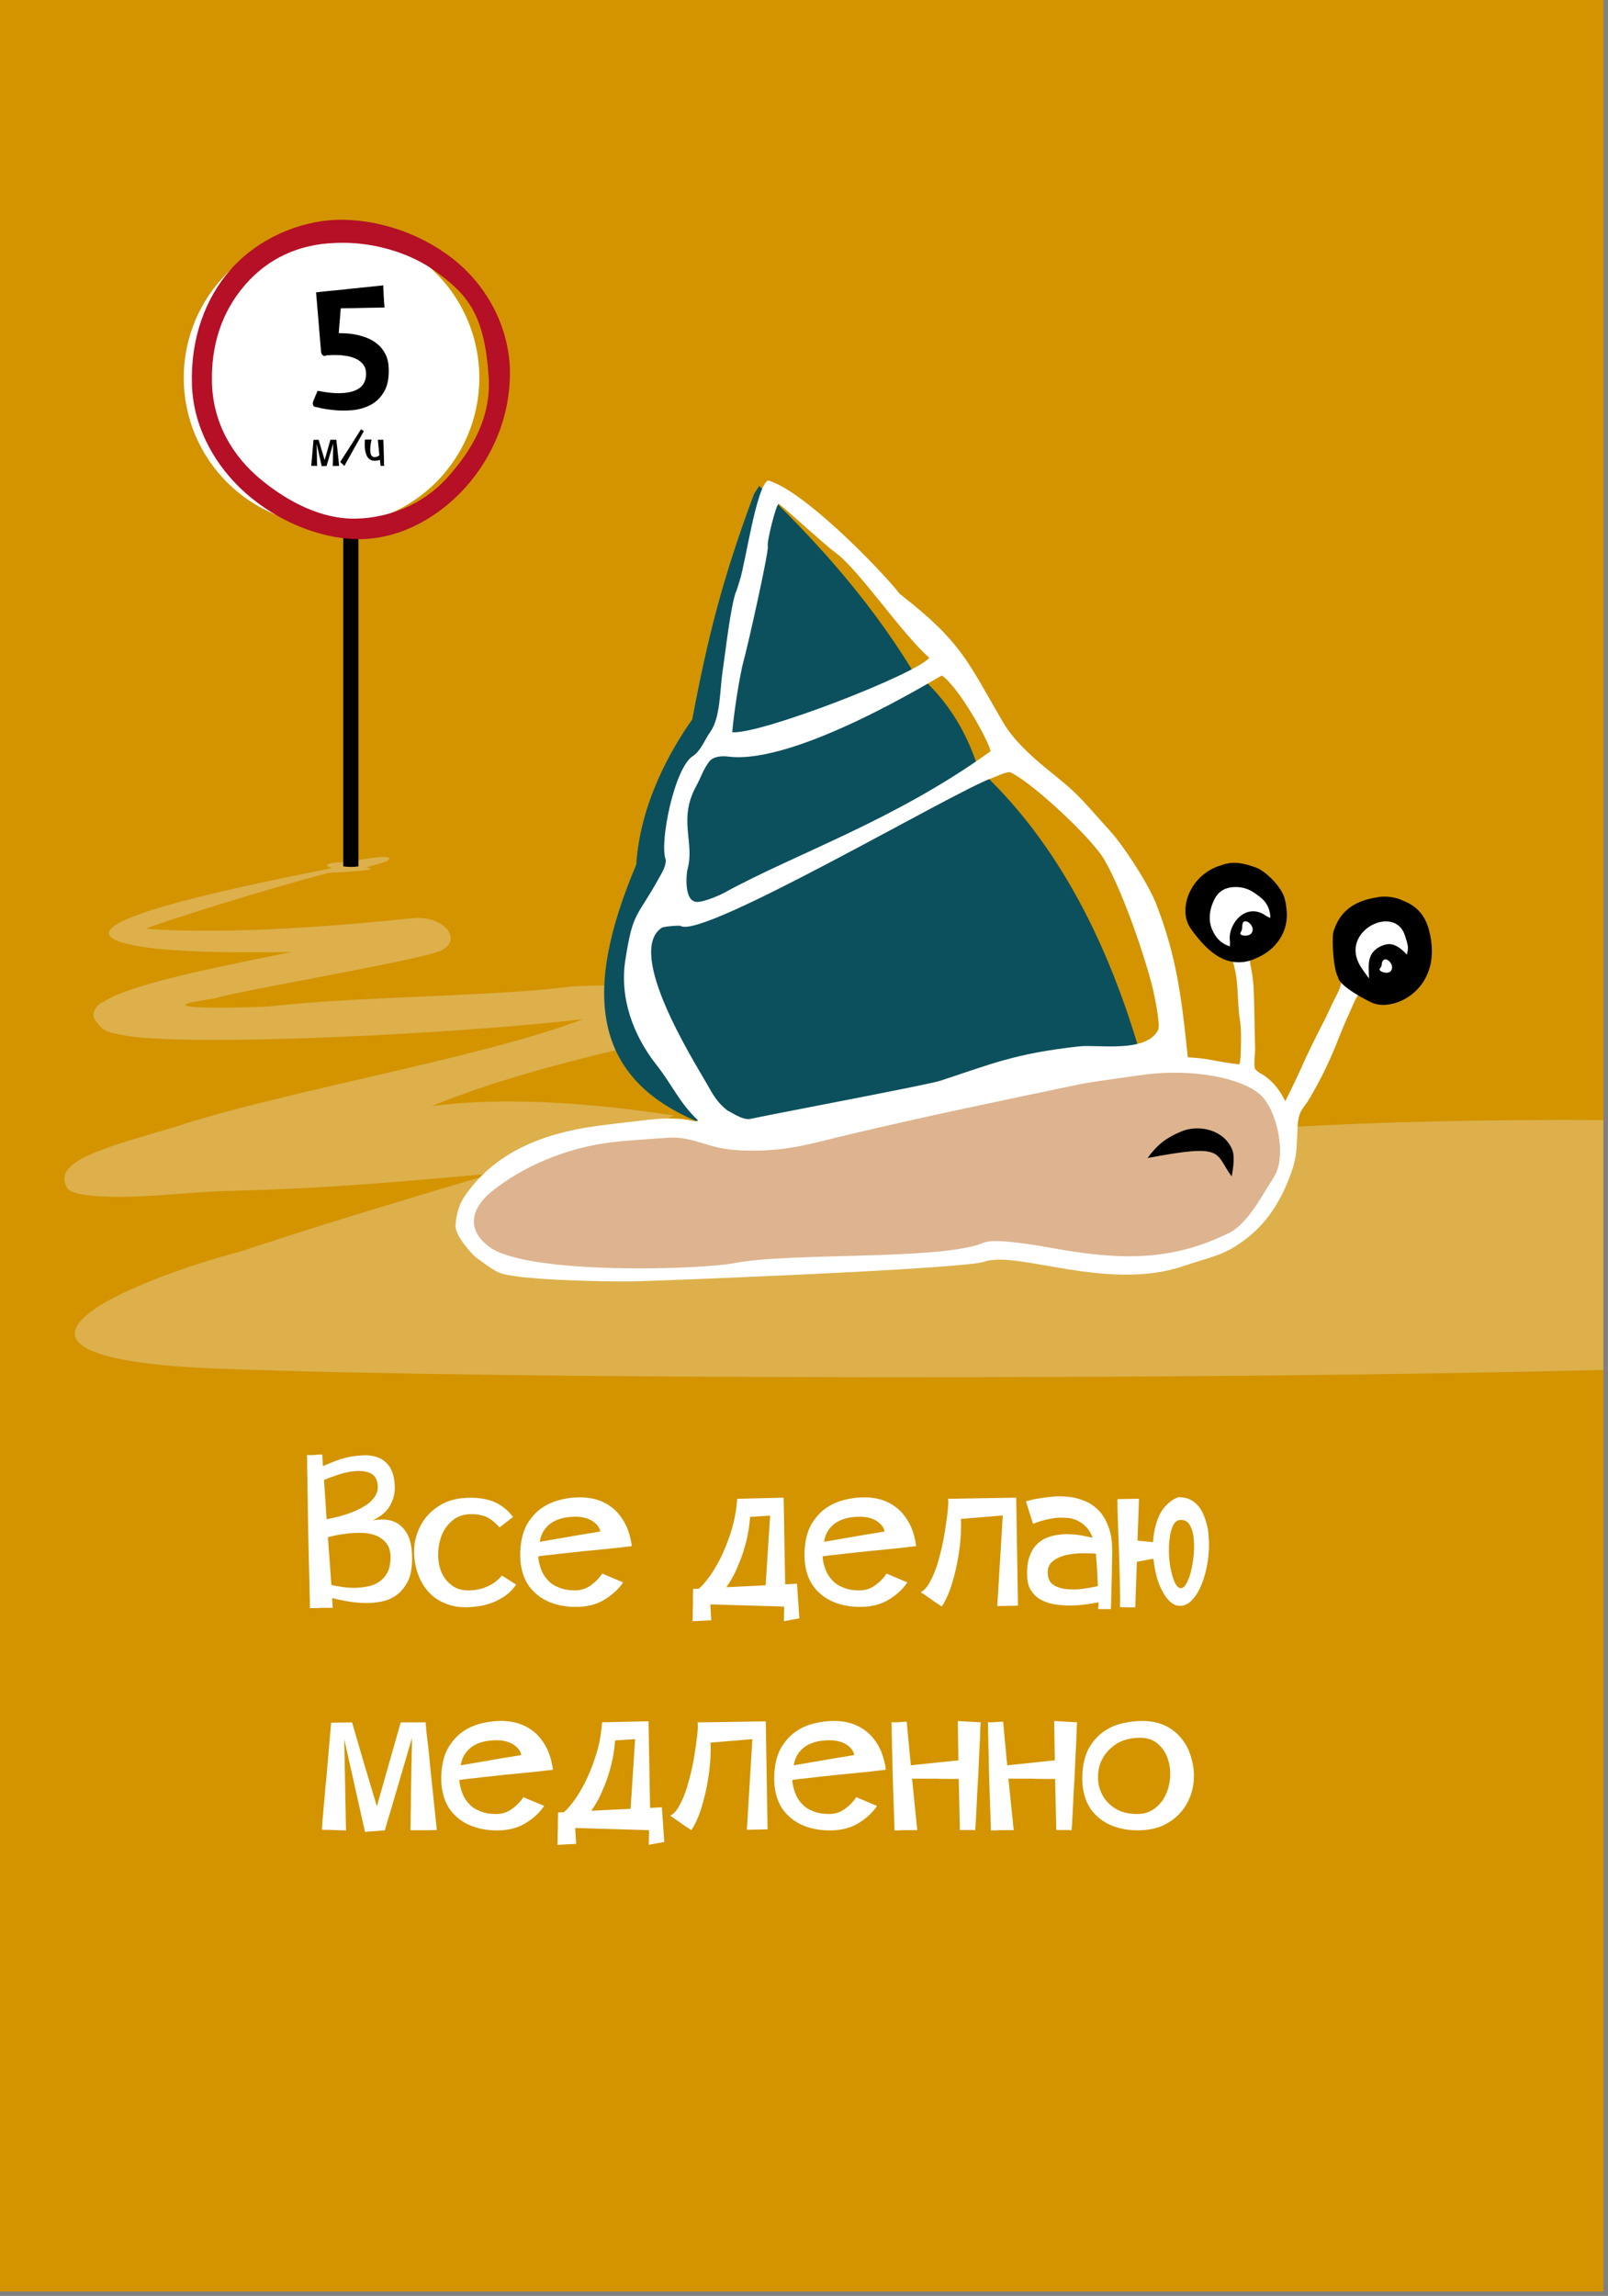 <svg width="199" height="284" viewBox="0 0 199 284" fill="none" xmlns="http://www.w3.org/2000/svg">
<rect x="0" y="0" width="199" height="284" fill="#808080" stroke="none"/>
<path fill-rule="evenodd" clip-rule="evenodd" d="M198.43 0H0V283.46H198.43V0Z" fill="#D39400"/>
<path fill-rule="evenodd" clip-rule="evenodd" d="M47.91 106.53C49.18 105.55 45.66 106.17 44.03 106.45C43.56 106.53 42.97 106.7 42.38 106.65C41.99 106.62 39.3 106.81 41.07 107.38C32.7 109.09 6.77 114.07 15.1 116.59C18.93 117.75 27.63 117.91 36.07 117.76C27.3 119.55 18.05 121.33 13.71 123.41L12.35 124.17C11.61 124.77 11.32 125.59 11.77 126.19C12.26 126.83 12.63 127.49 14.1 127.84L15.95 128.18C24.89 129.42 56.07 127.94 72.17 126.07C59.61 130.87 34.8 135.04 21.72 139.38C12.62 142.06 6.32 143.7 8.34 146.98C8.65 147.49 9.86 147.77 11.39 147.91C16.7 148.39 22.67 147.49 27.8 147.33C34.92 147.12 41.25 147 61.04 145.14C41.29 151.01 36.8 152.51 29.64 154.84C16.36 158.35 -7.4 168 27.21 169.31C62.78 170.66 149.96 170.73 198.41 169.45V138.55C184.77 138.46 170.24 138.77 159.21 139.45C160.04 142.93 152.56 151.65 138.61 151.4C134.89 151.33 128.61 152.28 125.26 150.49C102.41 154.88 76.42 159.24 65.36 156.77C59 155.35 57.65 150.16 64.54 145.27C68.29 142.61 74.15 142.16 83.42 137.99C81.67 137.72 79.91 137.48 78.16 137.26C69.37 136.18 60.68 135.86 53.42 136.83C68.41 130.63 90.18 127.23 90.17 126.53C90.65 120.58 70.45 122.05 70.45 122.05C62.4 123.2 43.53 123.29 33.59 124.47C32.24 124.63 16.03 125.04 26.36 123.54C30.28 122.42 50.67 118.99 54.24 117.72C57.5 116.56 55.18 113.13 50.94 113.59C43.33 114.4 28.46 115.69 18.03 114.88C20.78 113.79 33.42 109.85 40.65 107.98C43.23 107.83 47.3 107.62 45.33 107.3C46.59 106.94 47.49 106.68 47.91 106.53Z" fill="#DDB04B"/>
<path d="M38.02 179.97C38.05 180 38.18 180 38.37 180C38.56 180 38.75 180 38.99 179.97C39.26 179.94 39.56 179.94 39.88 179.92L39.96 181.35C40.34 181.19 40.8 181 41.36 180.78C41.93 180.56 42.52 180.37 43.14 180.24C43.76 180.11 44.38 180.05 45.03 180.02C45.65 179.99 46.25 180.1 46.79 180.29C47.3 180.48 47.76 180.83 48.14 181.32C48.49 181.81 48.73 182.48 48.82 183.35C48.9 184.05 48.85 184.67 48.71 185.19C48.55 185.73 48.33 186.19 48.06 186.57C47.79 186.95 47.47 187.24 47.11 187.49C46.75 187.74 46.41 187.95 46.08 188.08C46.54 188 47.02 187.94 47.59 187.97C48.13 188 48.64 188.13 49.13 188.4C49.62 188.7 50.05 189.13 50.4 189.75C50.75 190.37 50.94 191.21 50.99 192.29C51.04 193.56 50.91 194.58 50.58 195.37C50.23 196.15 49.77 196.77 49.2 197.21C48.63 197.67 47.96 197.97 47.23 198.1C46.5 198.26 45.75 198.32 44.99 198.29C44.23 198.26 43.5 198.18 42.83 198.05C42.16 197.92 41.56 197.81 41.1 197.67L41.18 198.89H39.75C39.56 198.89 39.4 198.89 39.24 198.92C39.08 198.92 38.92 198.92 38.78 198.92H38.35C38.35 198.92 38.35 198.65 38.35 198.11C38.32 197.57 38.32 196.84 38.3 195.95C38.27 195.06 38.25 194.06 38.22 192.93C38.19 191.8 38.17 190.64 38.14 189.45C38.11 188.26 38.11 187.1 38.09 185.97C38.06 184.84 38.04 183.84 38.04 182.95C38.01 182.06 38.01 181.36 38.01 180.82C37.99 180.24 37.99 179.97 38.02 179.97ZM48.33 192.82C48.36 192.09 48.22 191.5 47.92 191.04C47.62 190.61 47.22 190.28 46.76 190.04C46.27 189.82 45.73 189.69 45.14 189.63C44.52 189.6 43.93 189.6 43.36 189.66C42.79 189.71 42.25 189.8 41.74 189.88C41.23 189.99 40.85 190.07 40.58 190.15L41.01 196.06C41.36 196.14 41.79 196.22 42.31 196.3C42.8 196.38 43.31 196.41 43.85 196.41C44.36 196.41 44.9 196.36 45.44 196.25C45.95 196.17 46.44 195.98 46.87 195.71C47.28 195.44 47.63 195.06 47.9 194.6C48.17 194.15 48.3 193.55 48.33 192.82ZM46.74 183.67C46.66 182.94 46.36 182.48 45.85 182.24C45.34 182 44.72 181.92 44.04 181.97C43.34 182.02 42.64 182.16 41.91 182.4C41.18 182.64 40.59 182.86 40.1 183.07L40.42 187.93C40.72 187.88 41.07 187.79 41.5 187.69C41.93 187.61 42.39 187.47 42.88 187.31C43.37 187.15 43.85 186.96 44.34 186.72C44.83 186.5 45.26 186.23 45.64 185.94C45.99 185.64 46.29 185.32 46.5 184.94C46.71 184.56 46.79 184.13 46.74 183.67ZM63.88 196.01C63.5 196.55 63.07 197.01 62.58 197.36C62.07 197.71 61.55 198.01 60.99 198.22C60.42 198.44 59.88 198.6 59.32 198.68C58.75 198.76 58.19 198.82 57.67 198.82C56.7 198.82 55.83 198.66 55.08 198.33C54.32 198.03 53.68 197.6 53.14 197.03C52.6 196.46 52.17 195.82 51.87 195.06C51.55 194.33 51.36 193.52 51.28 192.68C51.2 191.82 51.25 190.95 51.5 190.09C51.74 189.25 52.12 188.47 52.66 187.77C53.2 187.07 53.9 186.5 54.74 186.04C55.58 185.58 56.58 185.34 57.74 185.28C59.09 185.23 60.22 185.39 61.17 185.79C62.09 186.19 62.87 186.82 63.49 187.65L61.82 188.95C61.42 188.46 60.93 188.06 60.42 187.76C59.91 187.46 59.18 187.3 58.29 187.3C57.43 187.3 56.7 187.54 56.1 188C55.48 188.49 55.02 189.08 54.72 189.78C54.42 190.48 54.26 191.24 54.23 192.05C54.2 192.89 54.31 193.64 54.58 194.35C54.85 195.05 55.28 195.62 55.88 196.08C56.45 196.54 57.2 196.75 58.09 196.73C59.01 196.7 59.82 196.51 60.49 196.16C61.17 195.84 61.71 195.4 62.11 194.89L63.88 196.01ZM77.11 195.74C76.6 196.52 75.87 197.2 74.95 197.79C74.03 198.38 72.95 198.71 71.71 198.76C70.55 198.81 69.52 198.68 68.58 198.38C67.63 198.08 66.83 197.62 66.18 197C65.5 196.38 65.02 195.62 64.72 194.68C64.42 193.73 64.31 192.65 64.42 191.41C64.53 190.17 64.85 189.14 65.36 188.33C65.87 187.55 66.47 186.9 67.2 186.44C67.9 185.98 68.66 185.68 69.47 185.49C70.28 185.3 71.04 185.22 71.76 185.22C72.73 185.22 73.6 185.38 74.35 185.68C75.08 185.98 75.73 186.41 76.27 186.95C76.81 187.52 77.24 188.17 77.57 188.89C77.87 189.62 78.08 190.4 78.19 191.24C78.19 191.27 77.92 191.29 77.35 191.35C76.78 191.43 76.05 191.51 75.19 191.59C74.33 191.67 73.41 191.78 72.41 191.86C71.41 191.97 70.47 192.08 69.63 192.16C68.77 192.27 68.04 192.35 67.47 192.4C66.9 192.48 66.61 192.51 66.61 192.54C66.64 193.08 66.77 193.59 66.96 194.11C67.15 194.62 67.42 195.08 67.8 195.46C68.15 195.87 68.61 196.16 69.18 196.38C69.75 196.62 70.4 196.73 71.18 196.73C71.91 196.73 72.58 196.51 73.15 196.08C73.72 195.67 74.18 195.19 74.53 194.65L77.11 195.74ZM70.58 190.07C71.04 189.99 71.5 189.91 71.96 189.83C72.42 189.75 72.8 189.7 73.15 189.64C73.5 189.59 73.77 189.53 73.99 189.5C74.18 189.47 74.29 189.45 74.29 189.45C74.21 188.94 73.86 188.51 73.29 188.13C72.72 187.78 71.97 187.59 71.02 187.62C69.81 187.65 68.83 187.94 68.1 188.48C67.37 189.05 66.94 189.78 66.8 190.72L70.58 190.07ZM85.78 196.55L86.48 196.52C86.75 196.33 87.13 195.9 87.61 195.28C88.1 194.66 88.58 193.85 89.1 192.88C89.59 191.91 90.05 190.8 90.45 189.53C90.86 188.26 91.13 186.88 91.23 185.4L96.98 185.26L97.17 195.98L98.63 195.9L98.93 200.19L97.01 200.54L97.04 198.73L87.91 198.46L88.02 200.43L86.89 200.48C86.59 200.51 86.32 200.51 86.08 200.53C85.84 200.53 85.7 200.53 85.68 200.56C85.71 200.51 85.73 200.26 85.73 199.86C85.73 199.43 85.73 198.97 85.76 198.48C85.75 197.93 85.75 197.28 85.78 196.55ZM95.31 187.48L92.83 187.64C92.75 188.72 92.59 189.72 92.37 190.61C92.13 191.53 91.88 192.34 91.59 193.07C91.29 193.8 91.02 194.45 90.73 194.99C90.43 195.53 90.14 195.99 89.89 196.34L94.75 196.1L95.31 187.48ZM85.67 200.6V200.57V200.6ZM112.29 195.74C111.78 196.52 111.05 197.2 110.13 197.79C109.21 198.38 108.13 198.71 106.89 198.76C105.73 198.81 104.7 198.68 103.76 198.38C102.81 198.08 102 197.62 101.36 197C100.68 196.38 100.2 195.62 99.9 194.68C99.6 193.73 99.49 192.65 99.6 191.41C99.71 190.17 100.03 189.14 100.55 188.33C101.06 187.55 101.66 186.9 102.39 186.44C103.09 185.98 103.85 185.68 104.66 185.49C105.47 185.3 106.23 185.22 106.95 185.22C107.92 185.22 108.79 185.38 109.54 185.68C110.27 185.98 110.92 186.41 111.46 186.95C112 187.52 112.43 188.17 112.76 188.89C113.06 189.62 113.27 190.4 113.38 191.24C113.38 191.27 113.11 191.29 112.54 191.35C111.97 191.43 111.24 191.51 110.38 191.59C109.52 191.67 108.6 191.78 107.6 191.86C106.6 191.97 105.66 192.08 104.82 192.16C103.96 192.27 103.23 192.35 102.66 192.4C102.09 192.48 101.8 192.51 101.8 192.54C101.83 193.08 101.96 193.59 102.15 194.11C102.34 194.62 102.61 195.08 102.99 195.46C103.34 195.87 103.8 196.16 104.37 196.38C104.94 196.62 105.59 196.73 106.37 196.73C107.1 196.73 107.77 196.51 108.34 196.08C108.91 195.67 109.37 195.19 109.72 194.65L112.29 195.74ZM105.76 190.07C106.22 189.99 106.68 189.91 107.14 189.83C107.6 189.75 107.98 189.7 108.33 189.64C108.68 189.59 108.95 189.53 109.17 189.5C109.36 189.47 109.47 189.45 109.47 189.45C109.39 188.94 109.04 188.51 108.47 188.13C107.9 187.78 107.15 187.59 106.2 187.62C104.98 187.65 104.01 187.94 103.28 188.48C102.55 189.05 102.12 189.78 101.98 190.72L105.76 190.07ZM113.97 196.93C114.38 196.74 114.75 196.31 115.1 195.66C115.45 195.04 115.75 194.28 116.02 193.45C116.26 192.61 116.51 191.72 116.69 190.78C116.88 189.86 117.01 189 117.12 188.21C117.23 187.43 117.31 186.78 117.34 186.24C117.37 185.73 117.34 185.43 117.31 185.4L125.76 185.26L125.98 198.62L123.42 198.67L124.1 187.46L118.92 187.89C118.95 188.59 118.95 189.43 118.87 190.4C118.79 191.4 118.63 192.4 118.44 193.4C118.25 194.4 117.98 195.37 117.68 196.32C117.36 197.27 116.98 198.08 116.55 198.72C116.04 198.4 115.6 198.1 115.23 197.83C114.91 197.61 114.61 197.4 114.34 197.21C114.05 197.04 113.94 196.96 113.97 196.93ZM126.95 185.72C126.95 185.72 127.11 185.67 127.44 185.58C127.74 185.5 128.14 185.42 128.65 185.34C129.16 185.26 129.73 185.18 130.38 185.12C131.03 185.07 131.7 185.09 132.38 185.17C133.06 185.25 133.7 185.44 134.35 185.71C134.97 185.98 135.54 186.39 136.05 186.92C136.54 187.46 136.94 188.16 137.24 189.03C137.54 189.89 137.67 190.95 137.64 192.22C137.61 193.92 137.59 195.24 137.56 196.16C137.53 197.08 137.53 197.75 137.51 198.18L137.48 199.04H135.89C135.89 199.01 135.89 198.99 135.92 198.9C135.92 198.85 135.92 198.77 135.95 198.66C135.95 198.55 135.95 198.39 135.95 198.2C135.57 198.28 135.11 198.36 134.55 198.44C133.99 198.52 133.36 198.58 132.71 198.6C132.06 198.63 131.41 198.57 130.77 198.49C130.12 198.41 129.53 198.25 129.01 197.98C128.47 197.74 128.04 197.36 127.69 196.87C127.34 196.41 127.15 195.79 127.12 195.03C127.07 194 127.17 193.14 127.44 192.47C127.68 191.79 128.03 191.28 128.49 190.88C128.95 190.47 129.46 190.21 130.06 190.04C130.63 189.88 131.25 189.8 131.87 189.77C132.49 189.77 133.08 189.82 133.68 189.9C134.25 190.01 134.76 190.12 135.22 190.22C135.03 189.68 134.76 189.25 134.44 188.9C134.12 188.58 133.76 188.31 133.39 188.12C133.01 187.93 132.61 187.82 132.2 187.77C131.77 187.74 131.34 187.72 130.93 187.74C129.96 187.82 128.93 188.06 127.85 188.5C127.66 187.96 127.53 187.47 127.39 187.07C127.28 186.72 127.17 186.39 127.09 186.1C127.01 185.83 126.95 185.7 126.95 185.72ZM135.62 192.18C135.13 192.15 134.54 192.13 133.87 192.13C133.17 192.16 132.49 192.24 131.87 192.37C131.25 192.53 130.71 192.77 130.28 193.13C129.85 193.48 129.63 193.97 129.66 194.62C129.69 195.3 129.93 195.78 130.42 196.08C130.91 196.38 131.47 196.54 132.15 196.59C132.83 196.64 133.5 196.62 134.2 196.51C134.88 196.4 135.44 196.29 135.87 196.21C135.84 195.72 135.82 195.16 135.79 194.51C135.76 193.85 135.7 193.07 135.62 192.18ZM145.8 185.21C146.53 185.18 147.12 185.35 147.64 185.7C148.15 186.05 148.56 186.54 148.85 187.16C149.14 187.78 149.36 188.48 149.5 189.27C149.61 190.08 149.64 190.89 149.61 191.73C149.56 192.57 149.45 193.4 149.26 194.21C149.07 195.02 148.83 195.75 148.53 196.4C148.23 197.05 147.88 197.56 147.48 197.97C147.07 198.38 146.62 198.62 146.13 198.64C145.7 198.67 145.29 198.53 144.91 198.21C144.53 197.91 144.21 197.48 143.91 196.94C143.61 196.4 143.34 195.78 143.15 195.05C142.96 194.32 142.83 193.59 142.74 192.81L140.69 193.19L140.5 198.83H139.64L138.61 198.8C138.64 197.75 138.61 196.56 138.58 195.26C138.55 193.96 138.5 192.69 138.47 191.43C138.42 190.16 138.36 189 138.34 187.92C138.31 186.87 138.29 186.03 138.29 185.44L140.96 185.39L140.77 190.57L142.69 190.76C142.72 190.14 142.82 189.54 142.96 188.95C143.1 188.38 143.28 187.84 143.53 187.33C143.77 186.84 144.1 186.41 144.48 186.06C144.83 185.7 145.29 185.4 145.8 185.21ZM146.04 188.02C145.69 188.05 145.39 188.26 145.18 188.7C144.96 189.13 144.83 189.67 144.75 190.29C144.67 190.91 144.64 191.59 144.67 192.31C144.7 193.04 144.8 193.71 144.94 194.34C145.08 194.96 145.24 195.47 145.45 195.88C145.67 196.29 145.91 196.47 146.21 196.45C146.45 196.42 146.67 196.18 146.91 195.72C147.13 195.29 147.32 194.75 147.45 194.13C147.59 193.51 147.69 192.81 147.75 192.08C147.8 191.35 147.78 190.68 147.7 190.06C147.62 189.44 147.43 188.95 147.19 188.55C146.91 188.15 146.53 187.99 146.04 188.02Z" fill="white"/>
<path d="M45.17 226.6L42.6 215.12L42.82 226.43C42.25 226.4 41.77 226.4 41.33 226.38C40.95 226.35 40.6 226.35 40.3 226.35C40 226.35 39.84 226.35 39.84 226.32C39.87 225.64 39.92 224.97 40 224.24C40.05 223.62 40.11 222.89 40.19 222.11C40.24 221.33 40.32 220.54 40.41 219.71C40.57 217.79 40.76 215.58 40.98 213.09L43.57 213.06L45.08 218.24C45.27 218.89 45.46 219.51 45.65 220.13C45.84 220.75 46 221.32 46.14 221.78C46.28 222.27 46.41 222.64 46.49 222.94C46.57 223.24 46.63 223.4 46.65 223.4L49.59 213.06H51.13H52.67C52.67 213.06 52.7 213.25 52.72 213.63C52.75 214.03 52.8 214.52 52.88 215.14C52.96 215.76 53.04 216.49 53.12 217.27C53.2 218.08 53.28 218.89 53.36 219.73L54.06 226.37C53.47 226.4 52.93 226.4 52.47 226.4H50.82C50.79 226.4 50.79 226.1 50.82 225.54C50.82 224.97 50.82 224.27 50.85 223.43C50.85 222.59 50.85 221.67 50.88 220.68C50.91 219.71 50.91 218.79 50.93 217.95C50.95 217.11 50.96 216.41 50.98 215.84C50.98 215.27 50.98 215 50.98 215C50.36 217.13 49.79 219.05 49.31 220.7C49.09 221.43 48.88 222.13 48.69 222.81C48.5 223.49 48.31 224.11 48.15 224.62C47.99 225.16 47.85 225.59 47.77 225.92C47.69 226.24 47.63 226.41 47.63 226.41L45.17 226.6ZM67.34 223.39C66.83 224.17 66.1 224.85 65.18 225.44C64.26 226.03 63.18 226.36 61.94 226.41C60.78 226.46 59.75 226.33 58.81 226.03C57.87 225.73 57.05 225.27 56.41 224.65C55.73 224.03 55.25 223.27 54.95 222.33C54.65 221.38 54.54 220.3 54.65 219.06C54.76 217.82 55.08 216.79 55.6 215.98C56.11 215.2 56.71 214.55 57.44 214.09C58.14 213.63 58.9 213.33 59.71 213.15C60.52 212.96 61.28 212.88 62 212.88C62.97 212.88 63.84 213.04 64.59 213.34C65.32 213.64 65.97 214.07 66.51 214.61C67.05 215.18 67.48 215.83 67.81 216.55C68.11 217.28 68.32 218.06 68.43 218.9C68.43 218.93 68.16 218.95 67.59 219.01C67.02 219.09 66.29 219.17 65.43 219.25C64.57 219.33 63.65 219.44 62.65 219.52C61.65 219.63 60.71 219.74 59.87 219.82C59.01 219.93 58.28 220.01 57.71 220.06C57.14 220.14 56.85 220.17 56.85 220.2C56.88 220.74 57.01 221.25 57.2 221.77C57.39 222.28 57.66 222.74 58.04 223.12C58.39 223.53 58.85 223.82 59.42 224.04C59.99 224.28 60.63 224.39 61.42 224.39C62.15 224.39 62.82 224.17 63.39 223.74C63.96 223.33 64.42 222.85 64.77 222.31L67.34 223.39ZM60.8 217.72C61.26 217.64 61.72 217.56 62.18 217.48C62.64 217.4 63.02 217.34 63.37 217.29C63.72 217.24 63.99 217.18 64.21 217.15C64.4 217.12 64.51 217.1 64.51 217.1C64.43 216.59 64.08 216.15 63.51 215.78C62.94 215.43 62.19 215.24 61.24 215.27C60.03 215.3 59.05 215.59 58.32 216.13C57.59 216.7 57.16 217.43 57.02 218.37L60.8 217.72ZM69.07 224.2L69.77 224.17C70.04 223.98 70.42 223.55 70.9 222.93C71.39 222.31 71.87 221.5 72.38 220.53C72.87 219.56 73.33 218.45 73.73 217.18C74.14 215.91 74.41 214.53 74.51 213.05L80.26 212.92L80.45 223.64L81.91 223.56L82.21 227.85L80.29 228.2L80.32 226.39L71.19 226.12L71.3 228.09L70.17 228.14C69.87 228.17 69.6 228.17 69.36 228.19C69.12 228.19 68.98 228.19 68.96 228.22C68.99 228.17 69.01 227.92 69.01 227.52C69.01 227.09 69.01 226.63 69.04 226.14C69.04 225.57 69.04 224.93 69.07 224.2ZM78.6 215.13L76.12 215.29C76.04 216.37 75.88 217.37 75.66 218.26C75.42 219.18 75.17 219.99 74.88 220.72C74.58 221.45 74.31 222.1 74.02 222.64C73.72 223.18 73.43 223.64 73.18 223.99L78.04 223.75L78.6 215.13ZM68.96 228.25V228.22V228.25ZM82.97 224.58C83.38 224.39 83.75 223.96 84.1 223.31C84.45 222.69 84.75 221.93 85.02 221.1C85.26 220.26 85.51 219.37 85.7 218.43C85.89 217.51 86.02 216.65 86.13 215.87C86.24 215.09 86.32 214.44 86.35 213.9C86.38 213.39 86.35 213.09 86.32 213.06L94.77 212.93L94.99 226.29L92.43 226.34L93.11 215.13L87.93 215.56C87.96 216.26 87.96 217.1 87.88 218.07C87.8 219.07 87.64 220.07 87.45 221.07C87.26 222.07 86.99 223.04 86.69 223.99C86.37 224.94 85.99 225.74 85.56 226.39C85.05 226.07 84.62 225.77 84.24 225.5C83.92 225.28 83.62 225.07 83.35 224.88C83.05 224.68 82.94 224.6 82.97 224.58ZM108.54 223.39C108.03 224.17 107.3 224.85 106.38 225.44C105.46 226.03 104.38 226.36 103.14 226.41C101.98 226.46 100.95 226.33 100.01 226.03C99.06 225.73 98.26 225.27 97.61 224.65C96.93 224.03 96.45 223.27 96.15 222.33C95.85 221.38 95.75 220.3 95.85 219.06C95.96 217.82 96.28 216.79 96.8 215.98C97.31 215.2 97.91 214.55 98.64 214.09C99.34 213.63 100.1 213.33 100.91 213.15C101.72 212.96 102.48 212.88 103.2 212.88C104.17 212.88 105.04 213.04 105.79 213.34C106.52 213.64 107.17 214.07 107.71 214.61C108.25 215.18 108.68 215.83 109.01 216.55C109.31 217.28 109.52 218.06 109.63 218.9C109.63 218.93 109.36 218.95 108.79 219.01C108.22 219.09 107.49 219.17 106.63 219.25C105.77 219.33 104.85 219.44 103.85 219.52C102.85 219.63 101.91 219.74 101.07 219.82C100.21 219.93 99.48 220.01 98.91 220.06C98.34 220.14 98.05 220.17 98.05 220.2C98.08 220.74 98.21 221.25 98.4 221.77C98.59 222.28 98.86 222.74 99.24 223.12C99.59 223.53 100.05 223.82 100.62 224.04C101.19 224.28 101.84 224.39 102.62 224.39C103.35 224.39 104.02 224.17 104.59 223.74C105.16 223.33 105.62 222.85 105.97 222.31L108.54 223.39ZM102.01 217.72C102.47 217.64 102.93 217.56 103.39 217.48C103.85 217.4 104.23 217.34 104.58 217.29C104.93 217.24 105.2 217.18 105.42 217.15C105.61 217.12 105.72 217.1 105.72 217.1C105.64 216.59 105.29 216.15 104.72 215.78C104.15 215.43 103.4 215.24 102.45 215.27C101.24 215.3 100.26 215.59 99.53 216.13C98.8 216.7 98.37 217.43 98.23 218.37L102.01 217.72ZM110.35 213.02C110.38 213.05 110.51 213.05 110.7 213.05C110.89 213.05 111.08 213.05 111.32 213.02C111.59 212.99 111.89 212.99 112.21 212.97L112.72 218.37L118.61 217.75L118.53 212.89C119.04 212.92 119.53 212.94 119.93 212.97C120.28 213 120.6 213 120.9 213.02C121.2 213.05 121.33 213.05 121.36 213.02C121.36 213.02 121.36 213.21 121.33 213.59C121.3 213.97 121.3 214.48 121.28 215.1C121.25 215.72 121.2 216.45 121.17 217.26C121.14 218.07 121.09 218.88 121.06 219.72C121.01 220.56 120.95 221.39 120.92 222.18C120.89 222.99 120.84 223.72 120.81 224.34C120.78 224.96 120.76 225.47 120.73 225.85C120.7 226.23 120.68 226.42 120.65 226.42C120.62 226.39 120.51 226.39 120.33 226.37C120.14 226.37 119.92 226.37 119.68 226.37H118.79L118.65 220.05C118.27 220.05 117.84 220.05 117.33 220.05C116.82 220.05 116.3 220.05 115.79 220.02C115.28 220.02 114.76 220.02 114.25 220.02C113.74 220.02 113.28 220.02 112.87 220.02L113.52 226.39H112.09C111.9 226.39 111.74 226.39 111.58 226.39C111.42 226.42 111.26 226.42 111.12 226.42H110.69C110.69 226.42 110.69 226.23 110.69 225.85C110.66 225.47 110.66 224.96 110.64 224.34C110.61 223.72 110.59 222.99 110.56 222.18C110.53 221.37 110.51 220.53 110.48 219.7C110.45 218.86 110.45 218.05 110.43 217.24C110.4 216.46 110.38 215.73 110.38 215.11C110.35 214.49 110.35 213.98 110.35 213.6C110.32 213.21 110.32 213.02 110.35 213.02ZM122.28 213.02C122.31 213.05 122.44 213.05 122.63 213.05C122.82 213.05 123.01 213.05 123.25 213.02C123.52 212.99 123.82 212.99 124.14 212.97L124.65 218.37L130.54 217.75L130.46 212.89C130.97 212.92 131.46 212.94 131.86 212.97C132.21 213 132.53 213 132.83 213.02C133.13 213.05 133.26 213.05 133.29 213.02C133.29 213.02 133.29 213.21 133.26 213.59C133.23 213.97 133.23 214.48 133.21 215.1C133.19 215.72 133.13 216.45 133.1 217.26C133.07 218.07 133.02 218.88 132.99 219.72C132.94 220.56 132.88 221.39 132.85 222.18C132.82 222.99 132.77 223.72 132.74 224.34C132.71 224.96 132.69 225.47 132.66 225.85C132.63 226.23 132.61 226.42 132.58 226.42C132.55 226.39 132.45 226.39 132.26 226.37C132.07 226.37 131.85 226.37 131.61 226.37H130.72L130.58 220.05C130.2 220.05 129.77 220.05 129.26 220.05C128.75 220.05 128.23 220.05 127.72 220.02C127.21 220.02 126.69 220.02 126.18 220.02C125.67 220.02 125.21 220.02 124.8 220.02L125.45 226.39H124.02C123.83 226.39 123.67 226.39 123.51 226.39C123.35 226.42 123.19 226.42 123.05 226.42H122.62C122.62 226.42 122.62 226.23 122.62 225.85C122.59 225.47 122.59 224.96 122.57 224.34C122.54 223.72 122.52 222.99 122.49 222.18C122.46 221.37 122.44 220.53 122.41 219.7C122.38 218.86 122.38 218.05 122.36 217.24C122.33 216.46 122.31 215.73 122.31 215.11C122.28 214.49 122.28 213.98 122.28 213.6C122.26 213.21 122.26 213.02 122.28 213.02ZM141.34 212.88C142.31 212.88 143.18 213.04 143.93 213.34C144.69 213.66 145.33 214.1 145.87 214.66C146.41 215.23 146.84 215.87 147.14 216.6C147.44 217.36 147.65 218.17 147.73 219C147.81 219.86 147.73 220.73 147.51 221.56C147.27 222.42 146.89 223.21 146.35 223.91C145.81 224.61 145.11 225.18 144.27 225.64C143.43 226.1 142.43 226.34 141.27 226.4C140.11 226.45 139.08 226.32 138.14 226.02C137.2 225.72 136.39 225.26 135.74 224.64C135.06 224.02 134.58 223.26 134.28 222.32C133.98 221.37 133.87 220.29 133.98 219.05C134.09 217.81 134.41 216.78 134.92 215.97C135.43 215.19 136.03 214.54 136.76 214.08C137.46 213.62 138.22 213.32 139.03 213.14C139.86 212.97 140.62 212.88 141.34 212.88ZM140.75 224.39C141.61 224.39 142.34 224.15 142.96 223.66C143.55 223.2 144.01 222.61 144.31 221.91C144.61 221.21 144.8 220.45 144.82 219.61C144.85 218.8 144.71 218.04 144.44 217.34C144.17 216.64 143.74 216.07 143.17 215.61C142.58 215.15 141.82 214.93 140.93 214.96C139.82 214.99 138.88 215.26 138.15 215.72C137.42 216.21 136.85 216.8 136.48 217.47C136.08 218.17 135.89 218.93 135.89 219.74C135.86 220.55 136.05 221.31 136.4 221.98C136.75 222.68 137.29 223.25 138.02 223.71C138.75 224.17 139.64 224.39 140.75 224.39Z" fill="white"/>
<path fill-rule="evenodd" clip-rule="evenodd" d="M175.69 112.77L166.99 112.61L166.82 121.56L175.52 121.72L175.69 112.77Z" fill="white"/>
<path fill-rule="evenodd" clip-rule="evenodd" d="M150.64 132.05L136.39 132.43L94.19 139.97L81.85 138.86L63.48 143.1L57.9 149.86L59.22 155.2L74.77 157.8L122.01 155.2L139.24 156.45L152.41 153.63L157.81 149.22L158.3 146.99L159.28 140.38L157.61 134.92L150.64 132.05Z" fill="#DDB48F"/>
<path fill-rule="evenodd" clip-rule="evenodd" d="M112.87 82.84C107.08 73.45 100.41 66.37 93.96 60.11L93.33 61.07C89.43 71.48 87.57 78.93 85.67 88.99C82.98 92.79 79.23 99.38 78.74 106.96C72.17 122.49 72.47 134.62 89.53 139.89L128.34 132.21L140.82 129.35C136.6 115.3 130.27 103.6 121.08 95.1C119.49 90.04 116.77 85.93 112.87 82.84Z" fill="#0C505D"/>
<path fill-rule="evenodd" clip-rule="evenodd" d="M157.67 109.88L149.51 109.02L149.37 116.71L152.15 117.79L157.14 116.71L157.67 109.88Z" fill="white"/>
<path fill-rule="evenodd" clip-rule="evenodd" d="M95.05 59.43C93.59 60.15 92.24 69.75 91.55 71.79C91.52 71.88 91.19 73.01 91.13 73.08C90.43 74.78 89.77 80.73 89.4 83.23C89.09 85.35 89.16 88.82 87.88 90.57C87.29 91.38 86.69 92.94 85.75 93.52C83.45 94.96 81.57 104.34 82.39 106.34C82.43 107.18 81.89 108.01 81.6 108.53C78.76 113.68 78.35 112.62 77.39 118.75C76.65 123.49 78.39 128.11 81.26 131.75C83.25 134.28 84.05 136.38 86.4 138.6C86.23 138.64 86.09 138.73 85.97 138.7C83.77 138.16 81.56 138.35 79.35 138.62C77.38 138.85 75.41 139.06 73.45 139.34C67.16 140.24 61.15 142.55 57.44 148.07C56.8 149.03 56.47 150.26 56.39 151.43C56.13 152.84 58.73 155.42 58.86 155.51C59.79 156.16 60.68 156.9 61.69 157.39C63.73 158.36 74.88 158.54 78.03 158.51C80.78 158.48 119.17 156.99 121.78 156.08C125.92 154.63 137.07 159.83 146.54 156.59C150.04 155.39 151.45 155.36 154.24 153.22C157.15 150.99 158.9 147.87 160.04 144.33C160.57 142.42 160.44 141.78 160.59 139.29C160.71 137.3 161.3 137.18 162.05 135.91C163.57 133.32 164.66 131.04 165.76 128.2C166.37 126.63 166.93 125.48 167.56 124.03C167.86 123.34 168.39 122.36 168.85 122.93C170.83 125.38 178.22 123.37 176.85 115.8C176.57 114.27 175.71 112.89 173.85 112.08C173.12 111.64 171.86 111.38 170.97 111.46C168.95 111.65 165.47 113.38 165.02 115.57C164.81 116.61 165.34 119.52 165.88 120.6C166.34 121.54 165.52 122.87 165.09 123.73C164.63 124.64 164.24 125.59 163.76 126.49C162.6 128.73 161.8 130.38 160.79 132.65C160.42 133.47 159.53 135.31 159.06 136.22C158.38 134.85 157.65 133.91 156.53 133.1C156.08 132.78 155.66 132.66 155.33 132.23C155.12 131.96 155.34 130.16 155.33 129.8C155.26 127.31 155.25 124.82 155.15 122.33C155.11 121.3 154.94 120.26 154.73 119.25C154.62 118.7 154.73 118.38 155.25 118.21C156.67 117.73 157.83 116.87 158.62 115.61C159.24 114.61 158.56 113.4 158.46 112.2C158.43 111.83 158.55 111.54 158.44 111.19C158.25 109.65 155.6 108.3 154.48 107.82C153.11 107.24 153.35 107.08 151.83 107.58C148.03 108.4 145.86 111.52 147.46 114.08C148.48 115.71 150.01 117.67 151.82 118.29C152.2 118.42 152.5 118.73 152.61 119.09C153.35 121.47 153.06 123.69 153.44 126.13C153.59 127.08 153.6 128.06 153.58 129.03C153.57 129.25 153.57 131.63 153.33 131.66C150.4 131.33 149.72 130.92 147 130.79C146.25 123.66 145.67 118.43 143.07 111.78C142.09 109.26 138.96 104.49 137.32 102.72C135.48 100.73 133.9 98.72 131.83 96.98C130.19 95.6 128.63 94.44 127.11 92.96C125.94 91.82 124.95 90.73 124.1 89.29C119.75 81.85 119.04 79.43 111.39 73.5C108.57 69.98 99.29 60.58 95.05 59.43ZM122.78 96.24C123.23 96.08 124.7 95.36 125.08 95.55C128 97 135.12 103.71 136.63 106.28C138.93 110.18 141.79 118.57 142.71 122.48C142.86 123.11 143.63 126.76 143.33 127.4C141.84 130.3 135.94 129.17 133.51 129.44C125.53 130.33 122.69 131.62 116.36 133.69C114.82 134.19 97.13 137.51 92.84 138.41C91.9 138.61 90.38 137.49 90.04 137.38C88.74 136.36 88.29 135.49 87.42 133.97C85.69 130.95 77.41 117.77 81.9 114.76C82.12 114.61 84.08 114.44 84.24 114.54C87.01 116.21 118.03 97.91 122.78 96.24ZM121.76 153.71C116.59 155.94 97.77 154.88 90.81 156.26C86.92 157.03 65.19 157.77 60.5 154.2C57.47 151.89 58.6 149.23 60.75 147.47C64.71 144.23 69.93 142.17 74.68 141.44C77.06 141.07 80.25 140.92 82.65 140.74C84.63 140.59 86.22 141.22 88.16 141.77C89.91 142.26 91.7 142.35 93.5 142.33C97.81 142.28 100.35 141.47 104.52 140.47C114.26 138.14 123.89 136.16 133.63 134.12C135.16 133.8 141.66 132.93 141.66 132.93C147.52 132.14 154.25 133.34 156.34 135.8C158.07 137.83 158.9 142.13 158.12 144.58C157.87 145.37 157.35 146.08 156.9 146.8C156.23 147.87 154.3 151.42 152.17 152.48C145.04 156.03 138.69 155.89 130.51 154.44C128.57 154.08 123.13 153.12 121.76 153.71ZM116.57 83.56C119 85.29 123.08 93.07 122.52 92.98C110.6 101.55 98.53 105.55 89.54 110.48C88.96 110.8 86.43 111.9 85.86 111.47C84.72 111.03 84.91 108.18 85.09 107.51C86 104.25 83.89 101.38 86.15 97.26C86.73 96.2 87.02 95.2 87.75 94.23C88.27 93.54 89.35 93.49 90.15 93.59C98.69 94.66 116.44 83.52 116.57 83.56ZM90.62 90.58C90.77 88.6 91.51 83.58 92.05 81.66C92.57 79.79 95.17 68.2 95.02 67.58C94.88 66.99 96.05 62.38 96.37 62.31C97.32 63.02 102 67.34 103.44 68.4C106.31 70.5 111.69 78.5 115.01 81.37C113.39 83.38 94.18 90.85 90.62 90.58ZM152.14 116.53C150.98 116.1 150.42 115.27 150.07 114.35C149.53 112.94 150.02 111.33 150.77 110.26C151.68 108.97 153.65 109.02 154.91 109.68C155.3 109.88 156.1 110.49 156.55 110.99C157.1 111.6 157.38 112.5 157.31 113.29C157.14 113.19 156.95 113.11 156.79 112.99C154.35 111.07 151.92 113.85 152.16 115.95C152.19 116.09 152.16 116.23 152.14 116.53ZM170.35 117.75C168.95 118.6 169.16 120.03 169.11 121.44C168.76 120.89 168.39 120.37 168.1 119.81C165.77 115.37 172.81 112.37 173.84 116.37C174.23 117.87 174.19 117.88 173.94 118.75C173.04 117.64 172.26 117.27 171.57 117.33C171.26 117.36 170.71 117.53 170.35 117.75Z" fill="white"/>
<path fill-rule="evenodd" clip-rule="evenodd" d="M169.78 124.03C172.54 125.28 178.82 122.25 176.82 114.96C176.41 113.46 175.52 112.12 173.62 111.41C172.87 111.01 171.59 110.82 170.71 110.95C168.71 111.25 165.96 111.94 164.99 115.38C164.83 116.43 165 119.83 165.59 120.87C165.74 122.03 169.25 123.79 169.78 124.03ZM155.38 118.56C157.92 117.55 159.58 115.18 159.21 112.41C159.16 112.04 159.14 111.66 159.02 111.32C158.74 109.79 156.61 107.75 155.47 107.33C154.07 106.82 152.66 106.44 151.16 107.03C147.41 108.06 145.63 112.41 147.37 114.88C148.41 116.36 149.94 118.12 151.66 118.74C151.76 118.78 151.86 118.81 151.95 118.84C152.92 119.11 154.07 119.17 155.38 118.56ZM152.21 117.07C151.03 116.7 150.42 115.91 150.02 115.01C149.4 113.63 149.8 112 150.5 110.89C151.33 109.55 153.3 109.49 154.6 110.08C155 110.26 155.83 110.82 156.32 111.3C156.9 111.87 157.23 112.76 157.21 113.55C157.03 113.46 156.84 113.4 156.68 113.28C154.13 111.5 151.87 114.41 152.22 116.49C152.24 116.63 152.21 116.77 152.21 117.07ZM170.46 117.28C169.11 118.2 169.4 119.62 169.43 121.04C169.05 120.51 168.66 120.01 168.33 119.47C165.76 115.16 172.61 111.78 173.87 115.72C174.34 117.19 174.3 117.21 174.11 118.09C173.15 117.03 172.36 116.7 171.67 116.8C171.34 116.85 170.81 117.04 170.46 117.28Z" fill="black"/>
<path fill-rule="evenodd" clip-rule="evenodd" d="M172.14 120.1C171.78 120.61 170.46 120.15 170.77 119.8C171.11 119.43 170.91 119.2 171.13 118.85C171.53 118.23 172.67 119.36 172.14 120.1Z" fill="white"/>
<path fill-rule="evenodd" clip-rule="evenodd" d="M154.86 115.46C154.52 115.9 153.26 115.78 153.53 115.35C153.85 114.83 153.64 114.69 153.8 114.19C154.03 113.48 155.52 114.57 154.86 115.46Z" fill="white"/>
<path fill-rule="evenodd" clip-rule="evenodd" d="M142.01 143.25C151.74 141.4 150.25 142.61 152.43 145.52C152.86 143.32 152.61 142.49 152.5 142.23C151.51 139.76 148.39 139.05 146.22 139.95C144.38 140.71 143.26 141.55 142.01 143.25Z" fill="black"/>
<path fill-rule="evenodd" clip-rule="evenodd" d="M41.03 28.44C30.93 28.44 22.74 36.63 22.74 46.73C22.74 56.83 30.93 65.02 41.03 65.02C51.13 65.02 59.32 56.83 59.32 46.73C59.31 36.63 51.13 28.44 41.03 28.44Z" fill="white"/>
<path fill-rule="evenodd" clip-rule="evenodd" d="M44.36 107.17V65.75H42.48C42.48 79.56 42.48 93.36 42.48 107.17C43.12 107.26 43.74 107.26 44.36 107.17Z" fill="black"/>
<path d="M63.1 45.57C62.9 40.32 60.25 35.24 55.89 31.89C51.85 28.78 46.56 27.06 41.68 27.19C36.88 27.36 31.83 29.61 28.52 33.37C25.4 36.92 23.59 41.86 23.75 47.51C23.9 53.08 26.89 58.16 31.09 61.58C35.19 64.93 40.4 66.81 44.89 66.69C49.79 66.52 54.3 63.93 57.55 60.35C60.98 56.55 63.26 51.34 63.1 45.57ZM60.47 46.48C60.84 51.68 58.35 55.77 55.31 59.13C52.29 62.47 48.04 64.05 44.16 64.15C39.87 64.29 35.69 62.09 32.41 59.42C28.78 56.46 26.37 52.38 26.23 47.34C26.12 42.8 27.37 38.62 30.39 35.17C33.22 31.94 37.01 30.21 41.42 30.06C45.78 29.82 50.76 31.15 54.21 33.79C58.07 36.63 59.94 39.14 60.47 46.48Z" fill="#B51026"/>
<path fill-rule="evenodd" clip-rule="evenodd" d="M42.17 38.14L41.92 41.21C42.16 41.21 42.4 41.22 42.64 41.23C43.1 41.25 43.57 41.3 44.02 41.39C44.5 41.48 44.96 41.62 45.42 41.8C45.88 41.98 46.31 42.23 46.7 42.55C47.1 42.88 47.43 43.29 47.67 43.75C47.95 44.28 48.08 44.87 48.1 45.47C48.15 46.47 48.05 47.57 47.54 48.44C47.13 49.15 46.57 49.72 45.84 50.1C45.14 50.46 44.39 50.67 43.6 50.74C42.87 50.8 42.14 50.81 41.41 50.74C40.85 50.68 40.27 50.61 39.72 50.49C39.51 50.44 39.28 50.38 39.13 50.35C38.68 50.35 38.65 49.91 38.78 49.6C38.83 49.48 38.89 49.35 38.93 49.24C39 49.04 39.09 48.84 39.18 48.64L39.31 48.34L39.63 48.4C40.59 48.58 41.59 48.69 42.57 48.61C42.92 48.58 43.27 48.52 43.61 48.42C43.92 48.33 44.2 48.2 44.47 48.02C44.72 47.85 44.91 47.62 45.05 47.36C45.22 47.05 45.29 46.7 45.3 46.35C45.31 45.94 45.25 45.5 45 45.16C44.77 44.85 44.49 44.6 44.15 44.43C43.77 44.24 43.37 44.11 42.95 44.04C42.53 43.97 42.1 43.92 41.67 43.92C41.33 43.91 40.99 43.91 40.66 43.94C40.57 43.95 40.48 43.96 40.39 43.96C40.15 44.13 39.77 44 39.73 43.47C39.71 43.2 39.68 42.93 39.66 42.66C39.62 42.22 39.58 41.79 39.55 41.35C39.51 40.83 39.47 40.3 39.42 39.78C39.37 39.22 39.32 38.67 39.28 38.11C39.24 37.6 39.2 37.08 39.15 36.57L39.11 36.17L39.51 36.12C39.9 36.07 40.3 36.03 40.7 35.99C41.1 35.96 41.5 35.92 41.89 35.88C42.35 35.84 42.8 35.79 43.26 35.73L47.43 35.3L47.49 36.68C47.5 36.9 47.51 37.11 47.53 37.33L47.59 38.04L46.63 38.06C46.19 38.07 45.74 38.08 45.3 38.08C44.72 38.09 44.14 38.1 43.56 38.12C43.09 38.11 42.63 38.13 42.17 38.14Z" fill="black"/>
<path d="M39.55 36.51C39.91 36.47 40.32 36.42 40.73 36.38C41.09 36.36 41.48 36.32 41.93 36.27C42.38 36.23 42.83 36.18 43.3 36.12L47.03 35.73L47.07 36.67C47.09 36.91 47.09 37.12 47.11 37.31C47.13 37.5 47.13 37.61 47.13 37.59C47.13 37.59 46.96 37.59 46.62 37.59C46.26 37.61 45.83 37.61 45.29 37.61C44.75 37.63 44.15 37.63 43.53 37.65C42.91 37.67 42.31 37.69 41.77 37.71L41.45 41.59C41.79 41.59 42.18 41.59 42.61 41.61C43.04 41.63 43.49 41.67 43.94 41.76C44.39 41.85 44.82 41.97 45.25 42.15C45.68 42.32 46.06 42.56 46.43 42.84C46.77 43.12 47.05 43.48 47.29 43.91C47.53 44.34 47.65 44.85 47.68 45.45C47.74 46.61 47.57 47.53 47.19 48.19C46.78 48.85 46.27 49.37 45.65 49.69C45.03 50.01 44.32 50.2 43.57 50.27C42.82 50.33 42.11 50.33 41.47 50.27C40.8 50.21 40.27 50.14 39.82 50.03C39.37 49.92 39.16 49.88 39.13 49.88C39.11 49.88 39.11 49.82 39.17 49.71C39.21 49.6 39.26 49.47 39.32 49.32C39.38 49.17 39.45 48.98 39.56 48.74C40.7 48.95 41.73 49.02 42.6 48.95C42.99 48.93 43.37 48.84 43.74 48.74C44.1 48.63 44.43 48.48 44.7 48.29C44.98 48.1 45.21 47.82 45.41 47.5C45.61 47.18 45.69 46.77 45.71 46.3C45.73 45.7 45.6 45.21 45.35 44.84C45.07 44.48 44.75 44.2 44.34 43.98C43.93 43.79 43.5 43.64 43.03 43.55C42.54 43.49 42.09 43.44 41.68 43.42C41.27 43.42 40.91 43.42 40.63 43.44C40.35 43.46 40.18 43.48 40.16 43.48C40.16 43.59 40.16 43.54 40.14 43.35C40.12 43.18 40.1 42.9 40.08 42.54C40.04 42.18 39.99 41.75 39.97 41.25C39.93 40.76 39.88 40.22 39.84 39.66C39.78 39.12 39.73 38.57 39.69 38.01C39.65 37.45 39.6 36.99 39.55 36.51Z" fill="black"/>
<path d="M39.81 57.67L39.19 54.9L39.24 57.64C39.1 57.63 38.98 57.63 38.88 57.63C38.79 57.62 38.7 57.62 38.63 57.62C38.56 57.62 38.52 57.62 38.52 57.61C38.53 57.45 38.54 57.28 38.56 57.11C38.57 56.96 38.59 56.78 38.61 56.59C38.62 56.4 38.64 56.21 38.66 56.01C38.7 55.55 38.74 55.01 38.8 54.41L39.43 54.4L39.8 55.65C39.85 55.81 39.89 55.96 39.94 56.11C39.99 56.26 40.02 56.4 40.06 56.51C40.09 56.63 40.12 56.72 40.14 56.79C40.16 56.86 40.17 56.9 40.18 56.9L40.89 54.4H41.26H41.63C41.63 54.4 41.64 54.45 41.64 54.54C41.65 54.64 41.66 54.76 41.68 54.91C41.7 55.06 41.72 55.24 41.74 55.43C41.76 55.63 41.78 55.82 41.8 56.02L41.97 57.63C41.83 57.64 41.7 57.64 41.59 57.64H41.19C41.18 57.64 41.18 57.57 41.19 57.43C41.19 57.29 41.19 57.12 41.2 56.92C41.2 56.72 41.2 56.5 41.21 56.25C41.22 56.02 41.22 55.79 41.22 55.59C41.23 55.39 41.23 55.22 41.23 55.08C41.23 54.94 41.23 54.88 41.23 54.88C41.08 55.4 40.94 55.86 40.82 56.26C40.77 56.44 40.72 56.61 40.67 56.77C40.62 56.93 40.58 57.08 40.54 57.21C40.5 57.34 40.47 57.45 40.45 57.52C40.43 57.6 40.42 57.64 40.42 57.64L39.81 57.67ZM44.68 53.1C44.68 53.09 44.7 53.11 44.73 53.13C44.76 53.15 44.81 53.18 44.85 53.21C44.9 53.24 44.96 53.29 45.03 53.33C44.58 54.13 44.17 54.85 43.82 55.48C43.67 55.75 43.52 56.02 43.38 56.27C43.24 56.52 43.11 56.75 42.99 56.96C42.88 57.16 42.79 57.33 42.72 57.45C42.65 57.57 42.62 57.64 42.62 57.64C42.62 57.64 42.59 57.61 42.54 57.56C42.48 57.51 42.42 57.45 42.36 57.39C42.29 57.33 42.23 57.27 42.18 57.22C42.12 57.17 42.1 57.14 42.1 57.14C42.11 57.14 42.15 57.08 42.22 56.96C42.29 56.85 42.39 56.69 42.51 56.5C42.63 56.31 42.77 56.1 42.93 55.86C43.08 55.62 43.24 55.38 43.4 55.12C43.56 54.87 43.72 54.62 43.87 54.38C44.02 54.14 44.16 53.92 44.28 53.73C44.4 53.54 44.5 53.38 44.57 53.27C44.64 53.17 44.68 53.11 44.68 53.1ZM47.56 57.63C47.55 57.62 47.53 57.62 47.48 57.62C47.43 57.62 47.38 57.62 47.32 57.63C47.26 57.64 47.18 57.64 47.1 57.64L47.02 56.88C46.95 56.91 46.86 56.95 46.75 56.96C46.64 56.98 46.51 56.99 46.37 56.99C46.11 57 45.9 56.93 45.74 56.81C45.58 56.69 45.46 56.53 45.37 56.34C45.29 56.15 45.23 55.95 45.19 55.73C45.16 55.51 45.14 55.3 45.14 55.1C45.13 54.91 45.14 54.74 45.15 54.6C45.16 54.46 45.16 54.39 45.15 54.38L45.99 54.37C45.89 54.79 45.83 55.17 45.82 55.5C45.81 55.64 45.82 55.77 45.83 55.9C45.84 56.03 45.88 56.15 45.92 56.25C45.97 56.35 46.02 56.43 46.11 56.48C46.19 56.54 46.3 56.56 46.43 56.54C46.55 56.53 46.65 56.5 46.74 56.46C46.82 56.42 46.89 56.37 46.95 56.31L46.76 54.4H47.1C47.18 54.4 47.27 54.4 47.34 54.4C47.41 54.4 47.44 54.4 47.44 54.39C47.44 54.39 47.44 54.44 47.45 54.53C47.45 54.62 47.46 54.75 47.46 54.9C47.47 55.06 47.47 55.23 47.48 55.42C47.49 55.62 47.49 55.82 47.49 56.02C47.49 56.22 47.5 56.42 47.51 56.61C47.52 56.81 47.52 56.98 47.52 57.13C47.52 57.28 47.52 57.4 47.53 57.5C47.57 57.59 47.57 57.63 47.56 57.63Z" fill="black"/>
</svg>
